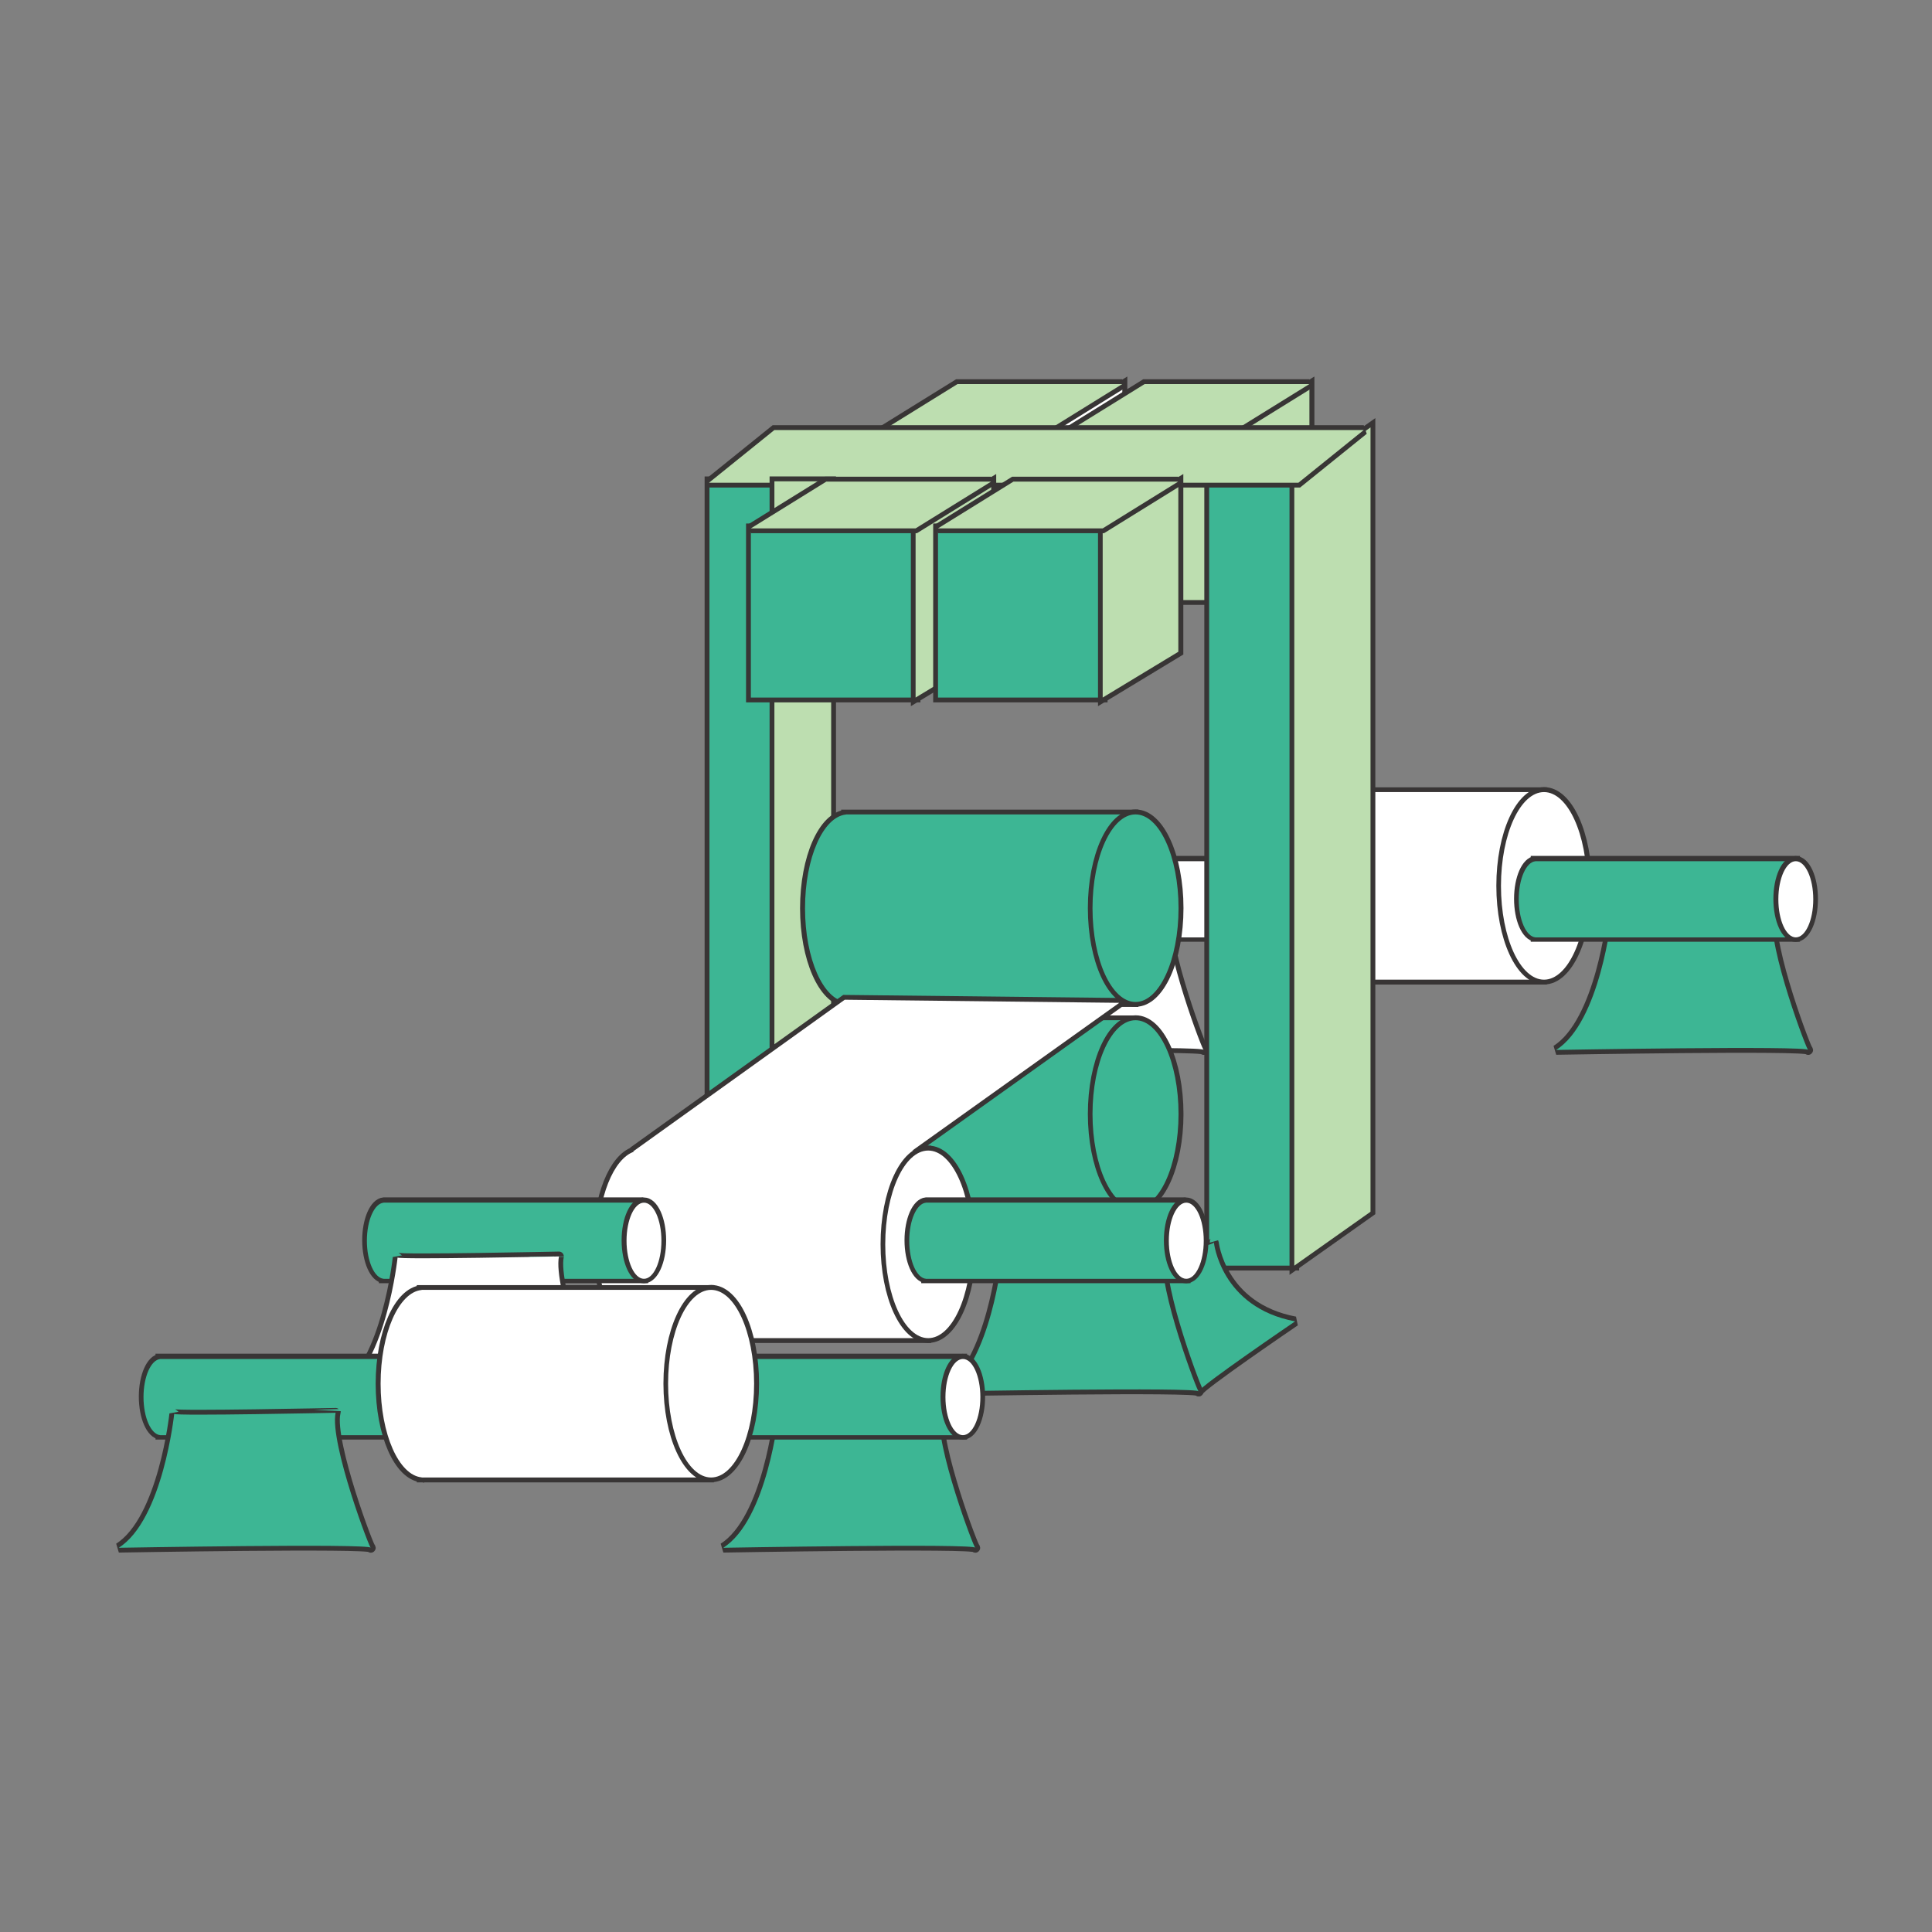 <?xml version="1.0" encoding="utf-8"?>
<!-- Generator: Adobe Illustrator 16.0.0, SVG Export Plug-In . SVG Version: 6.00 Build 0)  -->
<!DOCTYPE svg PUBLIC "-//W3C//DTD SVG 1.1//EN" "http://www.w3.org/Graphics/SVG/1.1/DTD/svg11.dtd">
<svg version="1.1" id="Layer_1" xmlns="http://www.w3.org/2000/svg" xmlns:xlink="http://www.w3.org/1999/xlink" x="0px" y="0px"
	 width="100px" height="100px" viewBox="0 0 100 100" enable-background="new 0 0 100 100" xml:space="preserve">
<rect x="0" y="0" width="100" height="100" fill="#808080" stroke="none"/>
<g>
	<path fill="none" stroke="#383535" stroke-width="0.499" stroke-miterlimit="2.613" d="M65.032,41.001L65.029,41l-0.004,0.002
		h-0.094v0.004c-1.185,0.112-2.128,2.241-2.128,4.851c0,2.61,0.943,4.739,2.128,4.85v0.004h0.093h0.005h0.005h14.778v-0.004
		c-1.185-0.111-2.127-2.24-2.127-4.85c0-2.609,0.942-4.738,2.127-4.851v-0.004H65.032z"/>
	<path fill-rule="evenodd" clip-rule="evenodd" fill="#FFFFFF" d="M65.038,40.998h-0.004h-0.002h-0.096v0.005
		c-1.184,0.112-2.127,2.24-2.127,4.851c0,2.609,0.943,4.738,2.127,4.849v0.004h0.093l0.005,0.002l0.006-0.002h14.778v-0.004
		c-1.183-0.111-2.128-2.24-2.128-4.849c0-2.61,0.945-4.738,2.128-4.851v-0.005H65.038z"/>
	
		<ellipse fill="none" stroke="#383535" stroke-width="0.499" stroke-miterlimit="2.613" cx="79.925" cy="45.849" rx="2.225" ry="4.857"/>
	<path fill-rule="evenodd" clip-rule="evenodd" fill="#FFFFFF" d="M82.143,45.853c0-2.682-0.996-4.855-2.226-4.855
		s-2.227,2.174-2.227,4.855s0.997,4.855,2.227,4.855S82.143,48.535,82.143,45.853"/>
	<path fill="none" stroke="#383535" stroke-width="0.499" stroke-miterlimit="2.613" d="M51.45,44.551L51.45,44.551h-0.004h-0.037
		v0.003c-0.481,0.045-0.863,0.909-0.863,1.969s0.382,1.924,0.863,1.969v0.003h0.037h0.003h0.002h13.395v-0.003
		c-0.479-0.045-0.863-0.909-0.863-1.969s0.384-1.924,0.863-1.969v-0.003H51.45z"/>
	<path fill-rule="evenodd" clip-rule="evenodd" fill="#FFFFFF" d="M51.444,44.576h-0.002h-0.001h-0.039v0.002
		c-0.479,0.046-0.863,0.91-0.863,1.97s0.384,1.925,0.863,1.97v0.002h0.038h0.002h0.002h13.396v-0.002
		c-0.481-0.045-0.864-0.91-0.864-1.97s0.383-1.924,0.864-1.97v-0.002H51.444z"/>
	
		<ellipse fill="none" stroke="#383535" stroke-width="0.499" stroke-miterlimit="2.613" cx="64.874" cy="46.531" rx="0.903" ry="1.972"/>
	<path fill-rule="evenodd" clip-rule="evenodd" fill="#FFFFFF" d="M65.783,46.547c0-1.089-0.404-1.972-0.903-1.972
		c-0.498,0-0.903,0.883-0.903,1.972s0.405,1.972,0.903,1.972C65.379,48.519,65.783,47.636,65.783,46.547"/>
	<path fill="none" stroke="#383535" stroke-width="0.5" stroke-miterlimit="2.613" d="M52.128,47.416
		c0,0-0.581,5.48-2.871,6.929c0,0,13.05-0.23,13.05,0c0,0.232-2.147-5.42-1.827-6.987C60.479,47.358,52.186,47.533,52.128,47.416z"
		/>
	<path fill-rule="evenodd" clip-rule="evenodd" fill="#FFFFFF" d="M52.128,47.416c0,0-0.581,5.482-2.872,6.929
		c0,0,13.05-0.23,13.05,0c0,0.232-2.146-5.42-1.826-6.986C60.479,47.359,52.185,47.533,52.128,47.416"/>
	<path fill="none" stroke="#383535" stroke-width="0.5" stroke-miterlimit="2.613" d="M83.418,47.416
		c0,0-0.581,5.48-2.873,6.929c0,0,13.05-0.23,13.05,0c0,0.232-2.146-5.42-1.825-6.987C91.77,47.358,83.475,47.533,83.418,47.416z"/>
	<path fill-rule="evenodd" clip-rule="evenodd" fill="#3DB694" d="M83.416,47.416c0,0-0.579,5.482-2.871,6.929
		c0,0,13.049-0.23,13.049,0c0,0.232-2.146-5.42-1.827-6.986C91.767,47.359,83.475,47.533,83.416,47.416"/>
	<path fill="none" stroke="#383535" stroke-width="0.499" stroke-miterlimit="2.613" d="M79.521,44.551L79.521,44.551h-0.003
		h-0.038v0.003c-0.48,0.045-0.863,0.909-0.863,1.969s0.383,1.924,0.863,1.969v0.003h0.038h0.002h0.002h13.396v-0.003
		c-0.481-0.045-0.865-0.909-0.865-1.969s0.384-1.924,0.865-1.969v-0.003H79.521z"/>
	<path fill-rule="evenodd" clip-rule="evenodd" fill="#3DB694" d="M79.514,44.576L79.514,44.576h-0.002h-0.039v0.002
		c-0.481,0.046-0.863,0.91-0.863,1.97s0.382,1.925,0.863,1.97v0.002h0.038h0.002h0.003H92.91v-0.002
		c-0.48-0.045-0.863-0.91-0.863-1.97s0.383-1.924,0.863-1.97v-0.002H79.514z"/>
	
		<ellipse fill="none" stroke="#383535" stroke-width="0.499" stroke-miterlimit="2.613" cx="92.944" cy="46.531" rx="0.904" ry="1.972"/>
	<path fill-rule="evenodd" clip-rule="evenodd" fill="#FFFFFF" d="M93.854,46.547c0-1.089-0.405-1.972-0.904-1.972
		c-0.5,0-0.903,0.883-0.903,1.972s0.403,1.972,0.903,1.972C93.449,48.519,93.854,47.636,93.854,46.547"/>
	
		<rect x="45.651" y="22.302" fill="none" stroke="#383535" stroke-width="0.5" stroke-miterlimit="2.613" width="8.525" height="8.756"/>
	<rect x="45.65" y="22.302" fill-rule="evenodd" clip-rule="evenodd" fill="#FFFFFF" width="8.526" height="8.758"/>
	<polygon fill="none" stroke="#383535" stroke-width="0.501" stroke-miterlimit="2.613" points="58.099,19.933 54.184,22.303 
		54.184,31.062 58.099,28.691 	"/>
	<polygon fill-rule="evenodd" clip-rule="evenodd" fill="#FFFFFF" points="58.091,19.931 54.177,22.302 54.177,31.06 58.091,28.689 
			"/>
	<polygon fill="none" stroke="#383535" stroke-width="0.5" stroke-miterlimit="2.613" points="45.651,22.302 54.177,22.302 
		58.084,19.88 49.559,19.88 	"/>
	<polygon fill-rule="evenodd" clip-rule="evenodd" fill="#BDDEB0" points="45.65,22.302 54.177,22.302 58.084,19.881 49.558,19.881 
			"/>
	
		<rect x="55.336" y="22.302" fill="none" stroke="#383535" stroke-width="0.5" stroke-miterlimit="2.613" width="8.527" height="8.756"/>
	<rect x="55.336" y="22.302" fill-rule="evenodd" clip-rule="evenodd" fill="#BDDEB0" width="8.525" height="8.758"/>
	<polygon fill="none" stroke="#383535" stroke-width="0.501" stroke-miterlimit="2.613" points="67.783,19.933 63.869,22.303 
		63.869,31.062 67.783,28.691 	"/>
	<polygon fill-rule="evenodd" clip-rule="evenodd" fill="#BDDEB0" points="67.775,19.931 63.861,22.302 63.861,31.06 67.775,28.689 
			"/>
	<polygon fill="none" stroke="#383535" stroke-width="0.5" stroke-miterlimit="2.613" points="55.336,22.302 63.863,22.302 
		67.771,19.88 59.243,19.88 	"/>
	<polygon fill-rule="evenodd" clip-rule="evenodd" fill="#BDDEB0" points="55.336,22.302 63.861,22.302 67.769,19.881 
		59.243,19.881 	"/>
	
		<rect x="36.721" y="24.912" fill="none" stroke="#383535" stroke-width="0.5" stroke-miterlimit="2.613" width="3.362" height="39.205"/>
	<rect x="36.721" y="24.913" fill-rule="evenodd" clip-rule="evenodd" fill="#3DB694" width="3.362" height="39.204"/>
	
		<rect x="62.585" y="24.914" fill="none" stroke="#383535" stroke-width="0.5" stroke-miterlimit="2.613" width="4.408" height="40.597"/>
	<rect x="62.585" y="24.913" fill-rule="evenodd" clip-rule="evenodd" fill="#3DB694" width="4.408" height="40.596"/>
	<polygon fill="none" stroke="#383535" stroke-width="0.498" stroke-miterlimit="2.613" points="70.938,22.121 66.994,24.91 
		66.994,65.507 70.938,62.716 	"/>
	<polygon fill-rule="evenodd" clip-rule="evenodd" fill="#BDDEB0" points="70.937,22.123 66.993,24.913 66.993,65.509 70.937,62.72 
			"/>
	<polygon fill="none" stroke="#383535" stroke-width="0.5" stroke-miterlimit="2.613" points="40.079,22.259 70.586,22.259 
		67.204,24.985 36.697,24.985 	"/>
	<polygon fill-rule="evenodd" clip-rule="evenodd" fill="#BDDEB0" points="40.081,22.259 70.586,22.259 67.205,24.986 
		36.698,24.986 	"/>
	
		<rect x="40.083" y="24.91" fill="none" stroke="#383535" stroke-width="0.499" stroke-miterlimit="2.613" width="2.938" height="39.205"/>
	<rect x="40.083" y="24.913" fill-rule="evenodd" clip-rule="evenodd" fill="#BDDEB0" width="2.938" height="39.204"/>
	<path fill="none" stroke="#383535" stroke-width="0.499" stroke-miterlimit="2.613" d="M43.89,42.156h-0.002h-0.004h-0.095v0.006
		c-1.185,0.112-2.128,2.24-2.128,4.851c0,2.608,0.943,4.737,2.128,4.85v0.004h0.093h0.006h0.005H58.67v-0.004
		c-1.185-0.113-2.126-2.242-2.126-4.85c0-2.61,0.941-4.738,2.126-4.851v-0.006H43.89z"/>
	<path fill-rule="evenodd" clip-rule="evenodd" fill="#3DB694" d="M43.896,42.154h-0.004H43.89h-0.096v0.005
		c-1.183,0.112-2.126,2.24-2.126,4.851c0,2.609,0.943,4.738,2.126,4.849v0.004h0.094h0.005h0.005h14.779v-0.004
		c-1.184-0.111-2.128-2.24-2.128-4.849c0-2.61,0.944-4.738,2.128-4.851v-0.005H43.896z"/>
	
		<ellipse fill="none" stroke="#383535" stroke-width="0.499" stroke-miterlimit="2.613" cx="58.782" cy="47.004" rx="2.225" ry="4.856"/>
	<path fill-rule="evenodd" clip-rule="evenodd" fill="#3DB694" d="M61.001,47.009c0-2.683-0.996-4.855-2.227-4.855
		c-1.229,0-2.226,2.173-2.226,4.855c0,2.682,0.996,4.853,2.226,4.853C60.005,51.862,61.001,49.691,61.001,47.009"/>
	<path fill="none" stroke="#383535" stroke-width="0.499" stroke-miterlimit="2.613" d="M43.89,52.81h-0.002h-0.004h-0.095v0.004
		c-1.185,0.113-2.128,2.24-2.128,4.852c0,2.609,0.943,4.738,2.128,4.85v0.004h0.093h0.006h0.005H58.67v-0.004
		c-1.185-0.111-2.126-2.24-2.126-4.85c0-2.611,0.941-4.738,2.126-4.852V52.81H43.89z"/>
	<path fill-rule="evenodd" clip-rule="evenodd" fill="#3DB694" d="M43.896,52.806h-0.004H43.89h-0.096v0.006
		c-1.183,0.111-2.126,2.24-2.126,4.85s0.943,4.738,2.126,4.85v0.006h0.094h0.005h0.005h14.779v-0.006
		c-1.184-0.111-2.128-2.24-2.128-4.85s0.944-4.738,2.128-4.85v-0.006H43.896z"/>
	
		<ellipse fill="none" stroke="#383535" stroke-width="0.499" stroke-miterlimit="2.613" cx="58.782" cy="57.657" rx="2.225" ry="4.855"/>
	<path fill-rule="evenodd" clip-rule="evenodd" fill="#3DB694" d="M61.001,57.661c0-2.682-0.996-4.855-2.227-4.855
		c-1.229,0-2.226,2.174-2.226,4.855s0.996,4.855,2.226,4.855C60.005,62.517,61.001,60.343,61.001,57.661"/>
	<path fill="none" stroke="#383535" stroke-width="0.5" stroke-miterlimit="2.613" d="M62.83,64.306
		c0,0,0.349,3.361,4.204,4.088c0,0-4.988,3.393-4.988,3.625s-2.145-5.422-1.826-6.988C60.22,65.03,62.888,64.421,62.83,64.306z"/>
	<path fill-rule="evenodd" clip-rule="evenodd" fill="#3DB694" d="M62.83,64.306c0,0,0.348,3.363,4.204,4.088
		c0,0-4.988,3.393-4.988,3.625s-2.146-5.422-1.827-6.986C60.219,65.032,62.888,64.421,62.83,64.306"/>
	
		<rect x="38.865" y="27.347" fill="none" stroke="#383535" stroke-width="0.5" stroke-miterlimit="2.613" width="8.526" height="8.758"/>
	<rect x="38.865" y="27.349" fill-rule="evenodd" clip-rule="evenodd" fill="#3DB694" width="8.525" height="8.756"/>
	<polygon fill="none" stroke="#383535" stroke-width="0.501" stroke-miterlimit="2.613" points="51.313,24.978 47.397,27.349 
		47.397,36.107 51.313,33.736 	"/>
	<polygon fill-rule="evenodd" clip-rule="evenodd" fill="#BDDEB0" points="51.306,24.977 47.391,27.349 47.391,36.105 
		51.306,33.735 	"/>
	<polygon fill="none" stroke="#383535" stroke-width="0.5" stroke-miterlimit="2.613" points="38.865,27.347 47.392,27.347 
		51.3,24.925 42.772,24.925 	"/>
	<polygon fill-rule="evenodd" clip-rule="evenodd" fill="#BDDEB0" points="38.865,27.349 47.391,27.349 51.298,24.927 
		42.772,24.927 	"/>
	
		<rect x="48.551" y="27.347" fill="none" stroke="#383535" stroke-width="0.5" stroke-miterlimit="2.613" width="8.525" height="8.758"/>
	<rect x="48.551" y="27.349" fill-rule="evenodd" clip-rule="evenodd" fill="#3DB694" width="8.524" height="8.756"/>
	<polygon fill="none" stroke="#383535" stroke-width="0.501" stroke-miterlimit="2.613" points="60.998,24.978 57.083,27.349 
		57.083,36.107 60.998,33.736 	"/>
	<polygon fill-rule="evenodd" clip-rule="evenodd" fill="#BDDEB0" points="60.99,24.977 57.075,27.349 57.075,36.105 60.99,33.735 	
		"/>
	<polygon fill="none" stroke="#383535" stroke-width="0.5" stroke-miterlimit="2.613" points="48.551,27.347 57.076,27.347 
		60.984,24.925 52.458,24.925 	"/>
	<polygon fill-rule="evenodd" clip-rule="evenodd" fill="#BDDEB0" points="48.551,27.349 57.075,27.349 60.982,24.927 
		52.458,24.927 	"/>
	<path fill="none" stroke="#383535" stroke-width="0.5" stroke-miterlimit="2.613" d="M32.819,59.608
		c-1.064,0.361-1.88,2.371-1.88,4.797c0,2.611,0.943,4.738,2.127,4.852v0.004h0.093h0.005h0.005h14.778v-0.004
		c-1.183-0.113-2.127-2.24-2.127-4.852c0-2.609,0.944-4.738,2.127-4.85V59.55h-0.723l10.71-7.645l-14.21-0.158l-10.961,7.857
		L32.819,59.608z"/>
	<path fill-rule="evenodd" clip-rule="evenodd" fill="#FFFFFF" d="M32.818,59.61c-1.063,0.361-1.88,2.371-1.88,4.797
		c0,2.609,0.942,4.738,2.128,4.85v0.004h0.093l0.005,0.002l0.005-0.002h14.778v-0.004c-1.183-0.111-2.127-2.24-2.127-4.85
		c0-2.611,0.944-4.738,2.127-4.852v-0.004h-0.723l10.709-7.645l-14.209-0.16l-10.962,7.859L32.818,59.61z"/>
	
		<ellipse fill="none" stroke="#383535" stroke-width="0.499" stroke-miterlimit="2.613" cx="48.053" cy="64.403" rx="2.225" ry="4.855"/>
	<path fill-rule="evenodd" clip-rule="evenodd" fill="#FFFFFF" d="M50.271,64.407c0-2.682-0.996-4.855-2.226-4.855
		c-1.229,0-2.225,2.174-2.225,4.855s0.996,4.855,2.225,4.855C49.274,69.263,50.271,67.089,50.271,64.407"/>
	<path fill="none" stroke="#383535" stroke-width="0.499" stroke-miterlimit="2.613" d="M19.901,62.226L19.901,62.226h-0.003
		H19.86l0,0c-0.48,0.047-0.863,0.912-0.863,1.969c0,1.063,0.383,1.926,0.863,1.971v0.004h0.038H19.9h0.002h13.396v-0.004
		c-0.481-0.045-0.864-0.908-0.864-1.971c0-1.057,0.383-1.922,0.864-1.969l0,0H19.901z"/>
	<path fill-rule="evenodd" clip-rule="evenodd" fill="#3DB694" d="M19.896,62.249h-0.002h-0.001h-0.039v0.002
		c-0.479,0.045-0.864,0.91-0.864,1.969s0.385,1.924,0.864,1.969v0.004h0.038h0.002h0.002h13.396v-0.004
		c-0.48-0.045-0.863-0.91-0.863-1.969s0.383-1.924,0.863-1.969v-0.002H19.896z"/>
	
		<ellipse fill="none" stroke="#383535" stroke-width="0.499" stroke-miterlimit="2.613" cx="33.327" cy="64.202" rx="0.903" ry="1.971"/>
	<path fill-rule="evenodd" clip-rule="evenodd" fill="#FFFFFF" d="M34.235,64.22c0-1.09-0.404-1.971-0.903-1.971
		c-0.498,0-0.903,0.881-0.903,1.971s0.405,1.971,0.903,1.971C33.831,66.19,34.235,65.31,34.235,64.22"/>
	<path fill="none" stroke="#383535" stroke-width="0.5" stroke-miterlimit="2.613" d="M20.58,65.089c0,0-0.581,5.48-2.871,6.93
		c0,0,13.05-0.232,13.05,0s-2.147-5.422-1.827-6.988C28.932,65.03,20.637,65.204,20.58,65.089z"/>
	<path fill-rule="evenodd" clip-rule="evenodd" fill="#FFFFFF" d="M20.579,65.089c0,0-0.58,5.48-2.872,6.93
		c0,0,13.051-0.232,13.051,0s-2.146-5.422-1.826-6.986C28.932,65.032,20.637,65.204,20.579,65.089"/>
	<path fill="none" stroke="#383535" stroke-width="0.5" stroke-miterlimit="2.613" d="M51.868,65.089c0,0-0.579,5.48-2.871,6.93
		c0,0,13.049-0.232,13.049,0s-2.145-5.422-1.826-6.988C60.22,65.03,51.927,65.204,51.868,65.089z"/>
	<path fill-rule="evenodd" clip-rule="evenodd" fill="#3DB694" d="M51.867,65.089c0,0-0.578,5.48-2.87,6.93
		c0,0,13.049-0.232,13.049,0s-2.146-5.422-1.827-6.986C60.219,65.032,51.927,65.204,51.867,65.089"/>
	<path fill="none" stroke="#383535" stroke-width="0.499" stroke-miterlimit="2.613" d="M47.973,62.226H47.97l0,0h-0.038l0,0
		c-0.48,0.047-0.865,0.912-0.865,1.969c0,1.063,0.385,1.926,0.865,1.971v0.004h0.037h0.001h0.003h13.396v-0.004
		c-0.481-0.045-0.863-0.908-0.863-1.971c0-1.057,0.382-1.922,0.863-1.969l0,0H47.973z"/>
	<path fill-rule="evenodd" clip-rule="evenodd" fill="#3DB694" d="M47.967,62.249h-0.002h-0.001h-0.039v0.002
		c-0.481,0.045-0.863,0.91-0.863,1.969s0.382,1.924,0.863,1.969v0.004h0.038h0.002h0.003h13.395v-0.004
		c-0.48-0.045-0.865-0.91-0.865-1.969s0.385-1.924,0.865-1.969v-0.002H47.967z"/>
	
		<ellipse fill="none" stroke="#383535" stroke-width="0.499" stroke-miterlimit="2.613" cx="61.396" cy="64.202" rx="0.904" ry="1.971"/>
	<path fill-rule="evenodd" clip-rule="evenodd" fill="#FFFFFF" d="M62.306,64.22c0-1.09-0.404-1.971-0.903-1.971
		c-0.5,0-0.905,0.881-0.905,1.971s0.405,1.971,0.905,1.971C61.901,66.19,62.306,65.31,62.306,64.22"/>
	<path fill="none" stroke="#383535" stroke-width="0.499" stroke-miterlimit="2.613" d="M8.339,70.317L8.339,70.317H8.337H8.298
		v0.004c-0.479,0.045-0.863,0.91-0.863,1.969s0.384,1.924,0.863,1.969v0.004h0.037h0.003h0.001h13.397v-0.004
		c-0.481-0.045-0.865-0.91-0.865-1.969s0.384-1.924,0.865-1.969v-0.004H8.339z"/>
	<path fill-rule="evenodd" clip-rule="evenodd" fill="#3DB694" d="M8.334,70.341L8.334,70.341H8.331H8.293v0.002
		c-0.48,0.047-0.865,0.91-0.865,1.969c0,1.061,0.385,1.926,0.865,1.971v0.002H8.33h0.003h0.001h13.396v-0.002
		c-0.479-0.045-0.863-0.91-0.863-1.971c0-1.059,0.384-1.922,0.863-1.969v-0.002H8.334z"/>
	
		<ellipse fill="none" stroke="#383535" stroke-width="0.499" stroke-miterlimit="2.613" cx="21.765" cy="72.296" rx="0.904" ry="1.971"/>
	<path fill-rule="evenodd" clip-rule="evenodd" fill="#FFFFFF" d="M22.673,72.313c0-1.09-0.403-1.973-0.903-1.973
		c-0.498,0-0.903,0.883-0.903,1.973c0,1.088,0.405,1.971,0.903,1.971C22.27,74.284,22.673,73.401,22.673,72.313"/>
	<path fill="none" stroke="#383535" stroke-width="0.5" stroke-miterlimit="2.613" d="M9.018,73.183c0,0-0.58,5.479-2.871,6.928
		c0,0,13.05-0.23,13.05,0c0,0.232-2.146-5.422-1.827-6.986C17.369,73.124,9.074,73.296,9.018,73.183z"/>
	<path fill-rule="evenodd" clip-rule="evenodd" fill="#3DB694" d="M9.017,73.183c0,0-0.579,5.479-2.871,6.93
		c0,0,13.05-0.232,13.05,0s-2.146-5.422-1.826-6.988C17.369,73.124,9.074,73.298,9.017,73.183"/>
	<path fill="none" stroke="#383535" stroke-width="0.5" stroke-miterlimit="2.613" d="M40.308,73.183
		c0,0-0.581,5.479-2.872,6.928c0,0,13.049-0.23,13.049,0c0,0.232-2.146-5.422-1.826-6.986
		C48.658,73.124,40.364,73.296,40.308,73.183z"/>
	<path fill-rule="evenodd" clip-rule="evenodd" fill="#3DB694" d="M40.305,73.183c0,0-0.578,5.479-2.869,6.93
		c0,0,13.049-0.232,13.049,0s-2.146-5.422-1.828-6.988C48.656,73.124,40.364,73.298,40.305,73.183"/>
	<path fill="none" stroke="#383535" stroke-width="0.499" stroke-miterlimit="2.613" d="M36.411,70.317h-0.003l0,0h-0.039v0.004
		c-0.481,0.045-0.864,0.91-0.864,1.969s0.383,1.924,0.864,1.969v0.004h0.038h0.001h0.003h13.396v-0.004
		c-0.481-0.045-0.863-0.91-0.863-1.969s0.382-1.924,0.863-1.969v-0.004H36.411z"/>
	<path fill-rule="evenodd" clip-rule="evenodd" fill="#3DB694" d="M36.404,70.341L36.404,70.341h-0.003h-0.038v0.002
		c-0.481,0.047-0.863,0.91-0.863,1.969c0,1.061,0.382,1.926,0.863,1.971v0.002H36.4h0.003h0.002H49.8v-0.002
		c-0.479-0.045-0.864-0.91-0.864-1.971c0-1.059,0.385-1.922,0.864-1.969v-0.002H36.404z"/>
	
		<ellipse fill="none" stroke="#383535" stroke-width="0.499" stroke-miterlimit="2.613" cx="49.835" cy="72.296" rx="0.904" ry="1.971"/>
	<path fill-rule="evenodd" clip-rule="evenodd" fill="#FFFFFF" d="M50.744,72.313c0-1.09-0.404-1.973-0.904-1.973
		c-0.499,0-0.904,0.883-0.904,1.973c0,1.088,0.405,1.971,0.904,1.971C50.34,74.284,50.744,73.401,50.744,72.313"/>
	<path fill="none" stroke="#383535" stroke-width="0.499" stroke-miterlimit="2.613" d="M21.922,66.767H21.92h-0.003h-0.096v0.004
		c-1.184,0.113-2.127,2.24-2.127,4.852c0,2.609,0.943,4.738,2.127,4.85v0.004h0.093l0.006,0.002l0.005-0.002h14.777v-0.004
		c-1.183-0.111-2.126-2.24-2.126-4.85c0-2.611,0.943-4.738,2.126-4.852v-0.004H21.922z"/>
	<path fill-rule="evenodd" clip-rule="evenodd" fill="#FFFFFF" d="M21.929,66.763h-0.004h-0.003h-0.096v0.006
		c-1.183,0.111-2.126,2.24-2.126,4.85s0.943,4.738,2.126,4.85v0.006h0.094l0.005,0.002l0.005-0.002h14.779v-0.006
		c-1.184-0.111-2.128-2.24-2.128-4.85s0.944-4.738,2.128-4.85v-0.006H21.929z"/>
	
		<ellipse fill="none" stroke="#383535" stroke-width="0.499" stroke-miterlimit="2.613" cx="36.814" cy="71.614" rx="2.225" ry="4.855"/>
	<path fill-rule="evenodd" clip-rule="evenodd" fill="#FFFFFF" d="M39.033,71.618c0-2.682-0.996-4.855-2.227-4.855
		c-1.229,0-2.226,2.174-2.226,4.855s0.996,4.857,2.226,4.857C38.037,76.476,39.033,74.3,39.033,71.618"/>
</g>
</svg>
